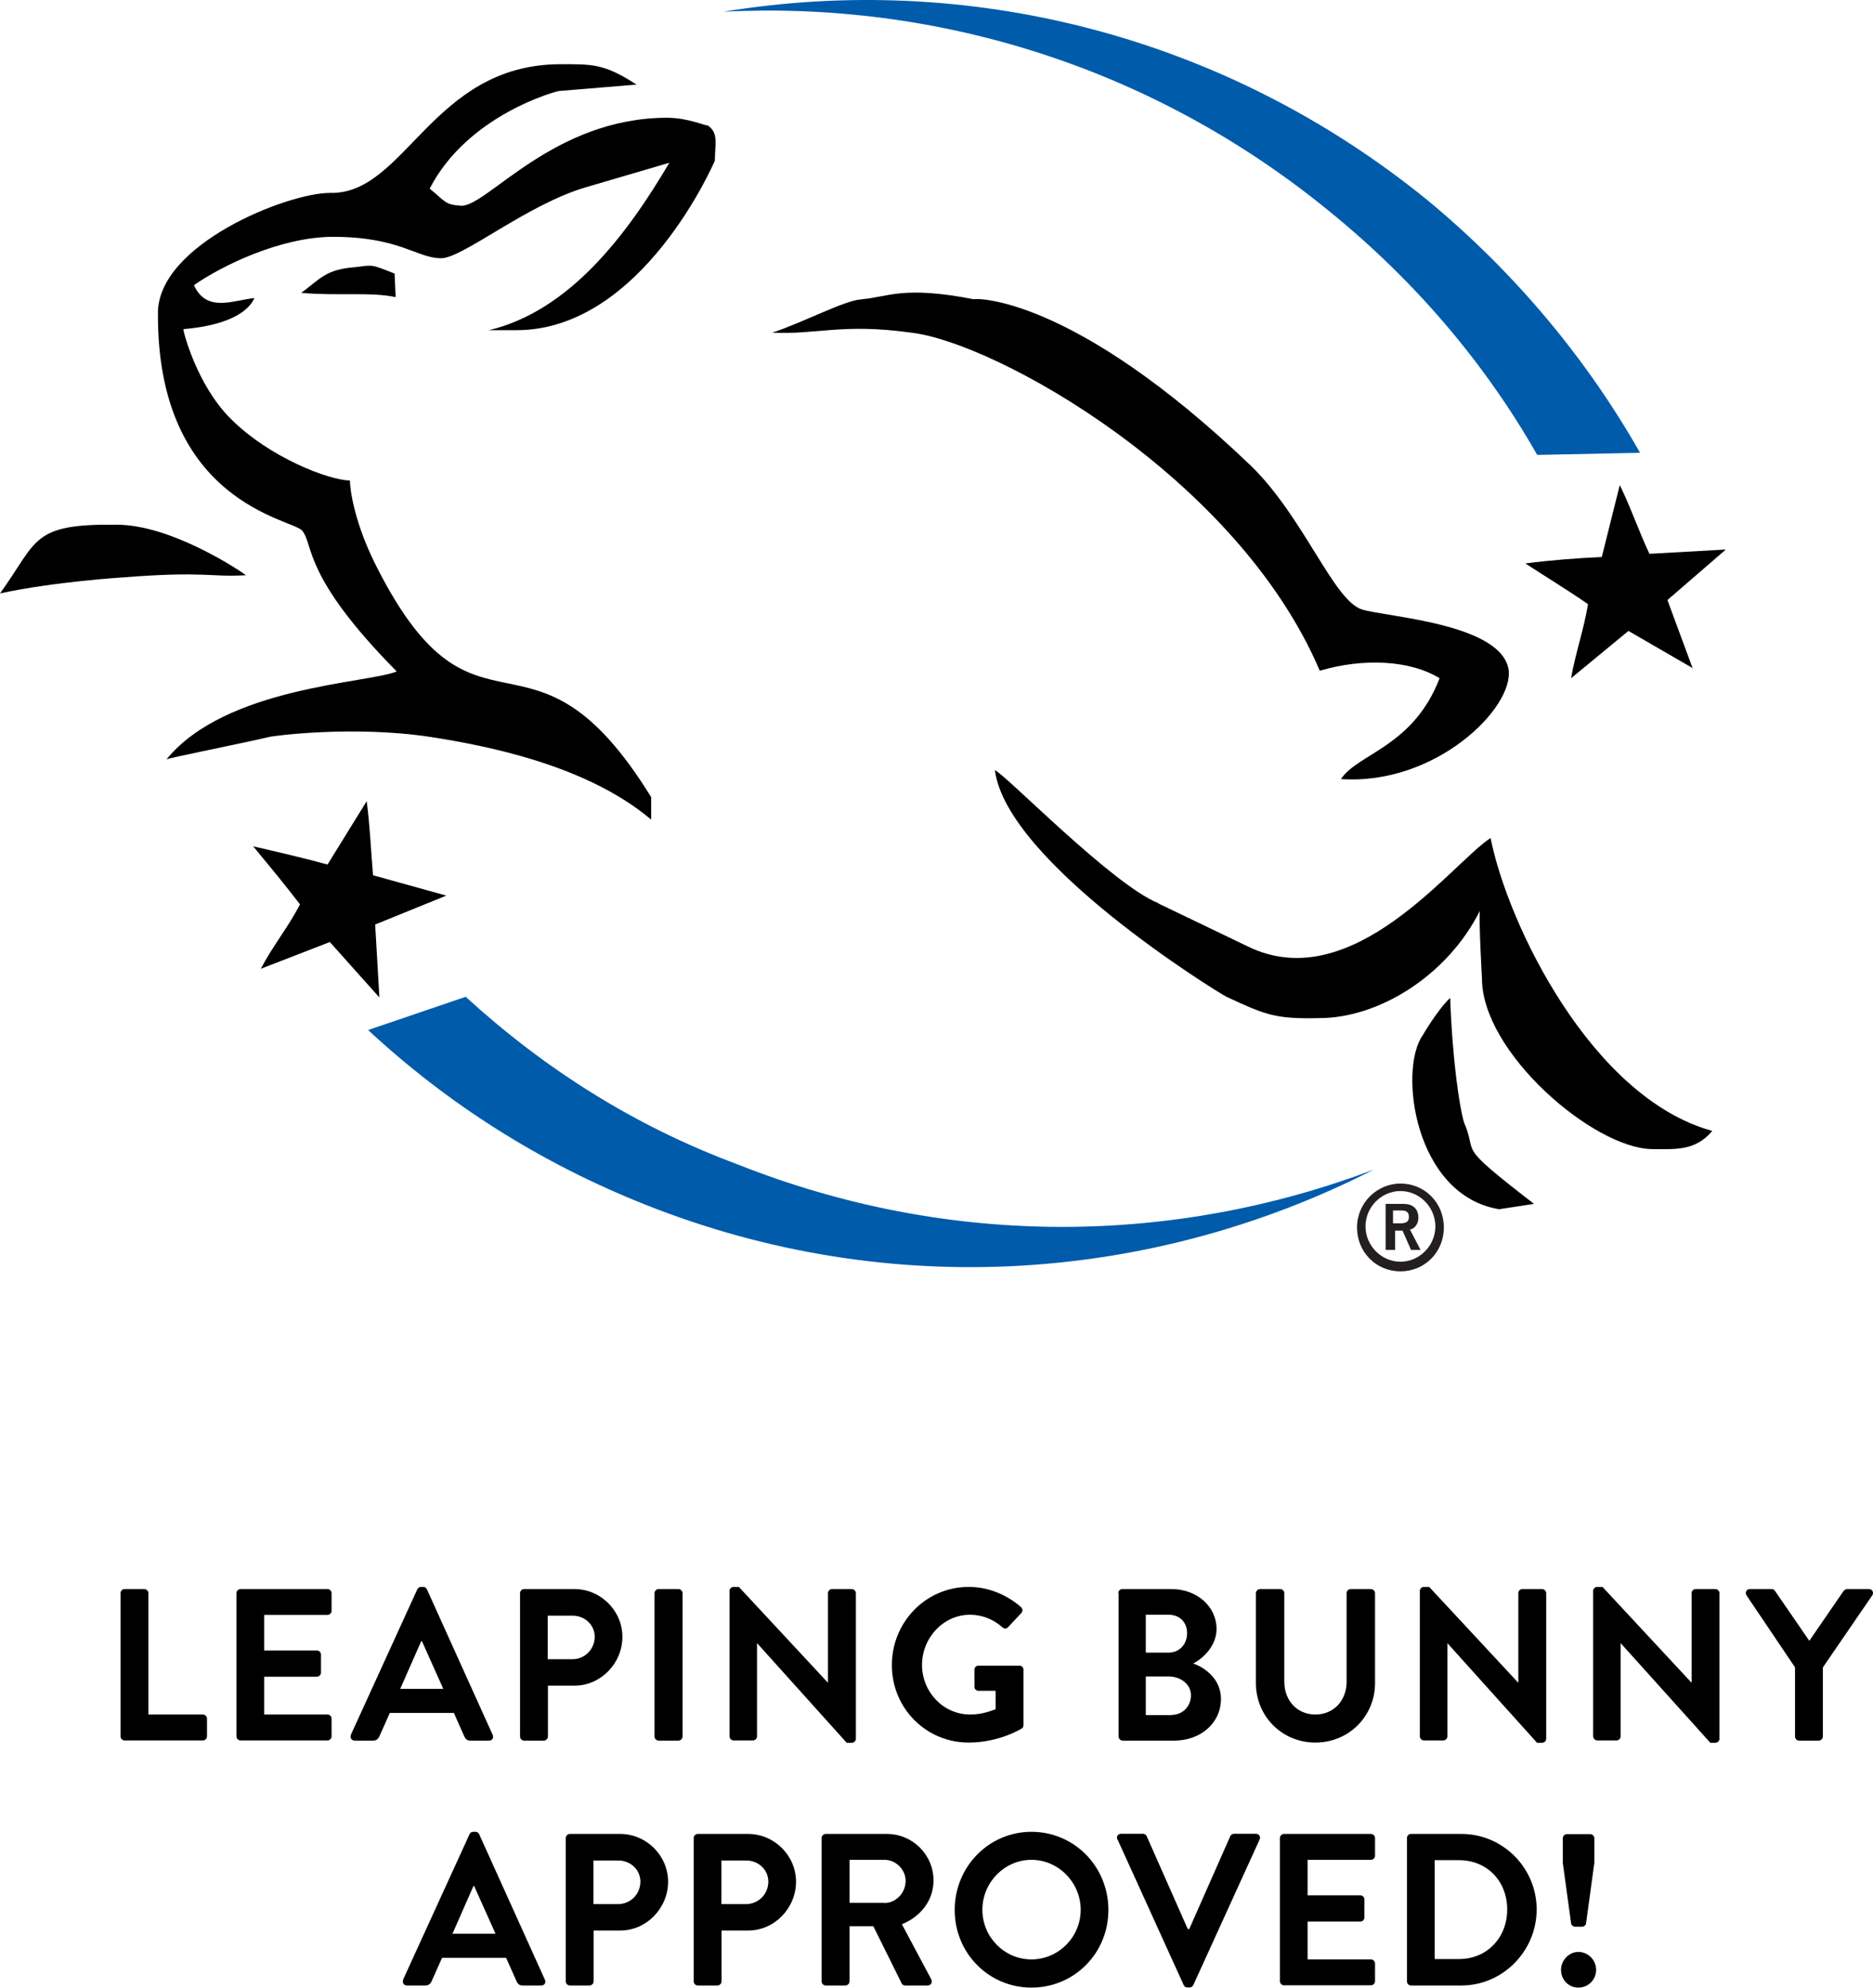 <svg xmlns="http://www.w3.org/2000/svg" width="66" height="70" viewBox="0 0 66 70" fill="none"><g clip-path="url(#clip0_2206_2)"><path d="M54.167 16.021L57.792 15.946C55.921 12.658 53.421 9.635 50.318 7.064C43.068 1.167 34.02 -0.989 25.495 0.413C32.932 0.036 40.562 2.305 46.842 7.441C49.87 9.899 52.339 12.809 54.167 16.021Z" fill="#005BAB"></path><path d="M16.41 35.105L12.971 36.275C15.738 38.846 19.028 40.958 22.765 42.435C31.439 45.874 40.711 45.119 48.409 41.19C41.42 43.837 33.491 43.988 25.98 41.002C22.317 39.644 19.14 37.601 16.41 35.105Z" fill="#005BAB"></path><path d="M30.357 10.54C31.29 10.465 31.812 10.05 34.318 10.54C34.318 10.503 37.757 10.352 44.075 16.399C45.947 18.216 46.991 21.158 47.998 21.466C48.857 21.73 52.898 21.956 53.16 23.584C53.346 24.942 50.579 27.664 47.252 27.437C47.849 26.532 49.796 26.306 50.728 23.886C49.684 23.245 48.036 23.169 46.506 23.622C43.59 16.782 35.065 12.055 32.111 11.716C29.68 11.376 28.784 11.791 27.211 11.716C28.256 11.376 29.829 10.547 30.351 10.547L30.357 10.54Z" fill="black"></path><path d="M19.699 2.262C20.856 2.262 21.266 2.224 22.429 2.979L19.699 3.205C19.625 3.205 16.485 4.035 15.141 6.643C15.701 7.096 15.664 7.209 16.261 7.247C17.193 7.247 19.513 4.148 23.511 4.148C24.257 4.148 24.892 4.45 24.929 4.412C25.339 4.676 25.19 5.091 25.19 5.657C25.19 5.657 22.647 11.628 18.201 11.628H17.231C20.072 10.949 22.093 8.265 23.586 5.732L20.632 6.599C18.574 7.203 16.298 9.095 15.546 9.095C14.688 9.095 14.091 8.341 11.734 8.341C9.899 8.341 7.81 9.359 6.834 10.044C7.282 11.025 8.214 10.572 8.967 10.497C8.929 10.534 8.706 11.402 6.461 11.591C6.461 11.704 6.946 13.558 8.109 14.727C9.489 16.123 11.622 16.921 12.331 16.921C12.331 17.223 12.48 18.43 13.301 20.02C16.814 26.897 18.723 21.227 22.945 28.073V28.865C20.663 26.935 17.113 26.256 15.172 25.954C12.443 25.539 9.601 25.917 9.489 25.954C8.519 26.181 5.864 26.709 5.864 26.746C7.959 24.175 13.002 24.062 13.979 23.647C10.652 20.284 11.062 19.191 10.652 18.694C10.353 18.279 5.528 17.751 5.565 11.025C5.565 8.605 10.123 6.794 11.622 6.794C14.277 6.87 15.21 2.3 19.699 2.262Z" fill="black"></path><path d="M12.524 9.408C13.158 9.333 13.046 9.295 13.904 9.635L13.941 10.464C13.083 10.276 11.883 10.427 10.614 10.314C11.286 9.823 11.473 9.484 12.524 9.408Z" fill="black"></path><path d="M4.11 18.479C6.019 18.479 8.407 20.063 8.668 20.258C7.4 20.334 7.25 20.107 4.334 20.334C4.334 20.334 1.903 20.485 0 20.899C1.343 19.045 1.082 18.442 4.11 18.479Z" fill="black"></path><path d="M40.823 31.82L43.963 33.328C47.663 35.145 51.176 30.38 52.525 29.513C53.122 32.536 56.076 38.659 60.336 39.828C59.739 40.545 59.03 40.469 58.203 40.469C56.144 40.432 52.221 37.069 52.221 34.46C52.221 34.46 52.109 32.492 52.146 32.078C50.989 34.385 48.558 35.855 46.5 35.855C44.933 35.893 44.591 35.742 43.211 35.101C42.912 34.95 35.475 30.38 35.058 27.124C35.431 27.275 39.206 31.166 40.816 31.807L40.823 31.82Z" fill="black"></path><path d="M54.055 42.398L52.824 42.586C49.833 42.096 49.273 37.671 50.131 36.464C50.131 36.464 50.654 35.558 51.101 35.144C51.176 37.337 51.437 39.035 51.587 39.525C52.109 40.732 51.213 40.204 54.055 42.398Z" fill="black"></path><path d="M13.382 35.143L11.622 33.176L9.191 34.118C9.601 33.326 10.161 32.648 10.571 31.849C10.049 31.17 9.489 30.491 8.923 29.806C9.744 29.995 10.72 30.221 11.541 30.447L12.921 28.216C13.033 29.046 13.071 29.957 13.145 30.825L15.726 31.541L13.22 32.559L13.369 35.13L13.382 35.143Z" fill="black"></path><path d="M59.664 23.54L57.382 22.22L55.361 23.886C55.51 23.018 55.809 22.182 55.958 21.277C55.249 20.787 54.503 20.334 53.75 19.844C54.608 19.73 55.585 19.655 56.443 19.617L57.077 17.084C57.45 17.838 57.749 18.712 58.122 19.504L60.814 19.353L58.756 21.132L59.651 23.552L59.664 23.54Z" fill="black"></path><path d="M48.826 44.026V42.398H49.46C49.833 42.398 49.982 42.624 49.982 42.888C49.982 43.076 49.87 43.265 49.684 43.303L50.057 44.019H49.721L49.422 43.34H49.161V44.019H48.826V44.026ZM49.124 43.083H49.348C49.572 43.083 49.646 43.007 49.646 42.856C49.646 42.706 49.572 42.63 49.385 42.63H49.087V43.083H49.124Z" fill="#231F20"></path><path d="M49.348 41.946C50.02 41.946 50.579 42.511 50.579 43.19C50.579 43.869 50.02 44.435 49.348 44.435C48.676 44.435 48.117 43.869 48.117 43.19C48.117 42.511 48.676 41.946 49.348 41.946ZM49.348 41.682C48.527 41.682 47.818 42.361 47.818 43.228C47.818 44.096 48.49 44.774 49.348 44.774C50.206 44.774 50.878 44.096 50.878 43.228C50.878 42.361 50.206 41.682 49.348 41.682Z" fill="#231F20"></path><path d="M4.247 56.108C4.247 56.032 4.309 55.963 4.39 55.963H5.087C5.161 55.963 5.23 56.032 5.23 56.108V60.382H7.151C7.232 60.382 7.294 60.451 7.294 60.527V61.149C7.294 61.224 7.232 61.294 7.151 61.294H4.39C4.309 61.294 4.247 61.224 4.247 61.149V56.101V56.108Z" fill="black"></path><path d="M8.332 56.108C8.332 56.032 8.395 55.963 8.475 55.963H11.541C11.622 55.963 11.684 56.032 11.684 56.108V56.73C11.684 56.805 11.622 56.874 11.541 56.874H9.309V58.125H11.168C11.243 58.125 11.311 58.194 11.311 58.27V58.905C11.311 58.986 11.243 59.049 11.168 59.049H9.309V60.382H11.541C11.622 60.382 11.684 60.451 11.684 60.527V61.149C11.684 61.224 11.622 61.294 11.541 61.294H8.475C8.395 61.294 8.332 61.224 8.332 61.149V56.101V56.108Z" fill="black"></path><path d="M12.362 61.099L14.706 55.969C14.731 55.925 14.768 55.888 14.837 55.888H14.911C14.986 55.888 15.017 55.925 15.042 55.969L17.361 61.099C17.405 61.199 17.349 61.3 17.231 61.3H16.578C16.466 61.3 16.41 61.256 16.36 61.149L15.993 60.326H13.736L13.369 61.149C13.338 61.225 13.27 61.3 13.152 61.3H12.499C12.387 61.3 12.325 61.199 12.368 61.099H12.362ZM15.62 59.477L14.868 57.799H14.843L14.103 59.477H15.62Z" fill="black"></path><path d="M18.325 56.108C18.325 56.032 18.387 55.963 18.468 55.963H20.24C21.167 55.963 21.932 56.724 21.932 57.648C21.932 58.572 21.173 59.364 20.253 59.364H19.308V61.155C19.308 61.231 19.239 61.3 19.165 61.3H18.468C18.387 61.3 18.325 61.231 18.325 61.155V56.108ZM20.178 58.433C20.601 58.433 20.956 58.088 20.956 57.641C20.956 57.22 20.601 56.9 20.178 56.9H19.301V58.433H20.178Z" fill="black"></path><path d="M23.063 56.108C23.063 56.032 23.132 55.963 23.206 55.963H23.909C23.984 55.963 24.052 56.032 24.052 56.108V61.155C24.052 61.231 23.984 61.3 23.909 61.3H23.206C23.132 61.3 23.063 61.231 23.063 61.155V56.108Z" fill="black"></path><path d="M25.706 56.026C25.706 55.951 25.775 55.888 25.849 55.888H26.036L29.17 59.257H29.176V56.108C29.176 56.032 29.238 55.963 29.319 55.963H30.015C30.09 55.963 30.159 56.032 30.159 56.108V61.237C30.159 61.313 30.09 61.376 30.015 61.376H29.835L26.683 57.874H26.676V61.149C26.676 61.225 26.614 61.294 26.533 61.294H25.849C25.775 61.294 25.706 61.225 25.706 61.149V56.02V56.026Z" fill="black"></path><path d="M34.138 55.888C34.816 55.888 35.463 56.152 35.979 56.598C36.041 56.661 36.047 56.749 35.985 56.812L35.519 57.308C35.456 57.371 35.388 57.371 35.32 57.308C34.996 57.019 34.598 56.868 34.182 56.868C33.236 56.868 32.49 57.685 32.49 58.635C32.49 59.584 33.236 60.382 34.188 60.382C34.611 60.382 34.934 60.25 35.083 60.194V59.546H34.48C34.399 59.546 34.337 59.483 34.337 59.408V58.804C34.337 58.723 34.399 58.66 34.48 58.66H35.929C36.004 58.66 36.066 58.729 36.066 58.804V60.753C36.066 60.816 36.035 60.854 36.004 60.873C36.004 60.873 35.226 61.369 34.132 61.369C32.633 61.369 31.427 60.162 31.427 58.641C31.427 57.12 32.633 55.888 34.132 55.888H34.138Z" fill="black"></path><path d="M39.405 56.108C39.405 56.032 39.467 55.963 39.548 55.963H41.277C42.172 55.963 42.868 56.573 42.868 57.371C42.868 57.956 42.396 58.414 42.041 58.584C42.44 58.716 43.024 59.125 43.024 59.829C43.024 60.684 42.303 61.3 41.382 61.3H39.56C39.48 61.3 39.417 61.231 39.417 61.155V56.108H39.405ZM41.183 58.201C41.569 58.201 41.83 57.899 41.83 57.516C41.83 57.132 41.569 56.868 41.183 56.868H40.375V58.201H41.183ZM41.289 60.395C41.668 60.395 41.967 60.099 41.967 59.703C41.967 59.307 41.588 59.043 41.196 59.043H40.375V60.401H41.289V60.395Z" fill="black"></path><path d="M44.255 56.108C44.255 56.032 44.324 55.963 44.398 55.963H45.113C45.194 55.963 45.256 56.032 45.256 56.108V59.225C45.256 59.873 45.692 60.382 46.351 60.382C47.01 60.382 47.451 59.873 47.451 59.232V56.108C47.451 56.032 47.514 55.963 47.594 55.963H48.309C48.384 55.963 48.453 56.032 48.453 56.108V59.276C48.453 60.432 47.538 61.369 46.351 61.369C45.163 61.369 44.255 60.432 44.255 59.276V56.108Z" fill="black"></path><path d="M50.032 56.026C50.032 55.951 50.1 55.888 50.175 55.888H50.361L53.495 59.257H53.502V56.108C53.502 56.032 53.564 55.963 53.645 55.963H54.341C54.416 55.963 54.484 56.032 54.484 56.108V61.237C54.484 61.313 54.416 61.376 54.341 61.376H54.161L51.008 57.874H51.002V61.149C51.002 61.225 50.94 61.294 50.859 61.294H50.175C50.1 61.294 50.032 61.225 50.032 61.149V56.02V56.026Z" fill="black"></path><path d="M56.138 56.026C56.138 55.951 56.207 55.888 56.281 55.888H56.468L59.602 59.257H59.608V56.108C59.608 56.032 59.67 55.963 59.751 55.963H60.447C60.522 55.963 60.59 56.032 60.59 56.108V61.237C60.59 61.313 60.522 61.376 60.447 61.376H60.267L57.114 57.874H57.108V61.149C57.108 61.225 57.046 61.294 56.965 61.294H56.281C56.207 61.294 56.138 61.225 56.138 61.149V56.02V56.026Z" fill="black"></path><path d="M63.258 58.729L61.542 56.183C61.48 56.082 61.542 55.963 61.66 55.963H62.431C62.493 55.963 62.531 56.001 62.549 56.032L63.756 57.786L64.962 56.032C64.962 56.032 65.024 55.963 65.08 55.963H65.857C65.975 55.963 66.038 56.082 65.975 56.183L64.234 58.722V61.155C64.234 61.231 64.166 61.3 64.091 61.3H63.395C63.314 61.3 63.252 61.231 63.252 61.155V58.729H63.258Z" fill="black"></path><path d="M14.202 69.723L16.547 64.593C16.572 64.549 16.609 64.512 16.677 64.512H16.752C16.826 64.512 16.858 64.549 16.883 64.593L19.202 69.723C19.245 69.823 19.189 69.924 19.071 69.924H18.418C18.306 69.924 18.25 69.88 18.201 69.773L17.834 68.95H15.577L15.21 69.773C15.179 69.849 15.11 69.924 14.992 69.924H14.339C14.227 69.924 14.165 69.823 14.209 69.723H14.202ZM17.461 68.101L16.708 66.423H16.683L15.944 68.101H17.461Z" fill="black"></path><path d="M19.936 64.731C19.936 64.656 19.998 64.587 20.079 64.587H21.851C22.777 64.587 23.542 65.347 23.542 66.272C23.542 67.196 22.784 67.988 21.863 67.988H20.918V69.779C20.918 69.855 20.85 69.924 20.775 69.924H20.079C19.998 69.924 19.936 69.855 19.936 69.779V64.731ZM21.789 67.057C22.212 67.057 22.566 66.712 22.566 66.265C22.566 65.844 22.212 65.523 21.789 65.523H20.912V67.057H21.789Z" fill="black"></path><path d="M24.444 64.731C24.444 64.656 24.506 64.587 24.587 64.587H26.359C27.286 64.587 28.05 65.347 28.05 66.272C28.05 67.196 27.292 67.988 26.372 67.988H25.426V69.779C25.426 69.855 25.358 69.924 25.283 69.924H24.587C24.506 69.924 24.444 69.855 24.444 69.779V64.731ZM26.297 67.057C26.72 67.057 27.074 66.712 27.074 66.265C27.074 65.844 26.72 65.523 26.297 65.523H25.42V67.057H26.297Z" fill="black"></path><path d="M28.952 64.731C28.952 64.656 29.014 64.587 29.095 64.587H31.253C32.154 64.587 32.895 65.316 32.895 66.228C32.895 66.932 32.434 67.504 31.781 67.768L32.814 69.704C32.863 69.804 32.814 69.924 32.683 69.924H31.893C31.825 69.924 31.788 69.886 31.775 69.855L30.774 67.837H29.935V69.779C29.935 69.855 29.866 69.924 29.792 69.924H29.095C29.014 69.924 28.952 69.855 28.952 69.779V64.731ZM31.166 67.02C31.564 67.02 31.912 66.668 31.912 66.24C31.912 65.838 31.564 65.498 31.166 65.498H29.935V67.013H31.166V67.02Z" fill="black"></path><path d="M36.346 64.512C37.857 64.512 39.057 65.737 39.057 67.265C39.057 68.793 37.85 69.999 36.346 69.999C34.841 69.999 33.641 68.786 33.641 67.265C33.641 65.744 34.841 64.512 36.346 64.512ZM36.346 69.006C37.297 69.006 38.081 68.221 38.081 67.259C38.081 66.297 37.297 65.499 36.346 65.499C35.394 65.499 34.617 66.297 34.617 67.259C34.617 68.221 35.394 69.006 36.346 69.006Z" fill="black"></path><path d="M39.374 64.783C39.33 64.683 39.386 64.582 39.504 64.582H40.276C40.344 64.582 40.387 64.626 40.406 64.664L41.855 67.939H41.905L43.353 64.664C43.366 64.626 43.416 64.582 43.484 64.582H44.255C44.367 64.582 44.429 64.683 44.386 64.783L42.048 69.913C42.023 69.957 41.986 69.994 41.917 69.994H41.843C41.774 69.994 41.737 69.957 41.712 69.913L39.38 64.783H39.374Z" fill="black"></path><path d="M45.101 64.731C45.101 64.656 45.163 64.587 45.244 64.587H48.309C48.39 64.587 48.453 64.656 48.453 64.731V65.354C48.453 65.429 48.39 65.498 48.309 65.498H46.077V66.749H47.936C48.011 66.749 48.079 66.819 48.079 66.894V67.529C48.079 67.611 48.011 67.673 47.936 67.673H46.077V69.006H48.309C48.39 69.006 48.453 69.075 48.453 69.151V69.773C48.453 69.848 48.39 69.918 48.309 69.918H45.244C45.163 69.918 45.101 69.848 45.101 69.773V64.725V64.731Z" fill="black"></path><path d="M49.578 64.731C49.578 64.656 49.64 64.587 49.715 64.587H51.499C52.955 64.587 54.148 65.781 54.148 67.246C54.148 68.711 52.955 69.924 51.499 69.924H49.715C49.64 69.924 49.578 69.855 49.578 69.779V64.731ZM51.412 68.993C52.395 68.993 53.11 68.245 53.11 67.246C53.11 66.246 52.395 65.511 51.412 65.511H50.554V68.993H51.412Z" fill="black"></path><path d="M55.616 68.742C55.964 68.742 56.244 69.031 56.244 69.376C56.244 69.722 55.964 69.999 55.616 69.999C55.268 69.999 55.007 69.716 55.007 69.376C55.007 69.037 55.286 68.742 55.616 68.742ZM55.361 67.73L55.069 65.605V64.737C55.069 64.662 55.137 64.593 55.212 64.593H56.039C56.113 64.593 56.182 64.662 56.182 64.737V65.592L55.889 67.736C55.883 67.799 55.815 67.855 55.746 67.855H55.504C55.435 67.855 55.367 67.792 55.361 67.736V67.73Z" fill="black"></path></g><defs><clipPath id="clip0_2206_2"><rect width="66" height="70" fill="white"></rect></clipPath></defs></svg>